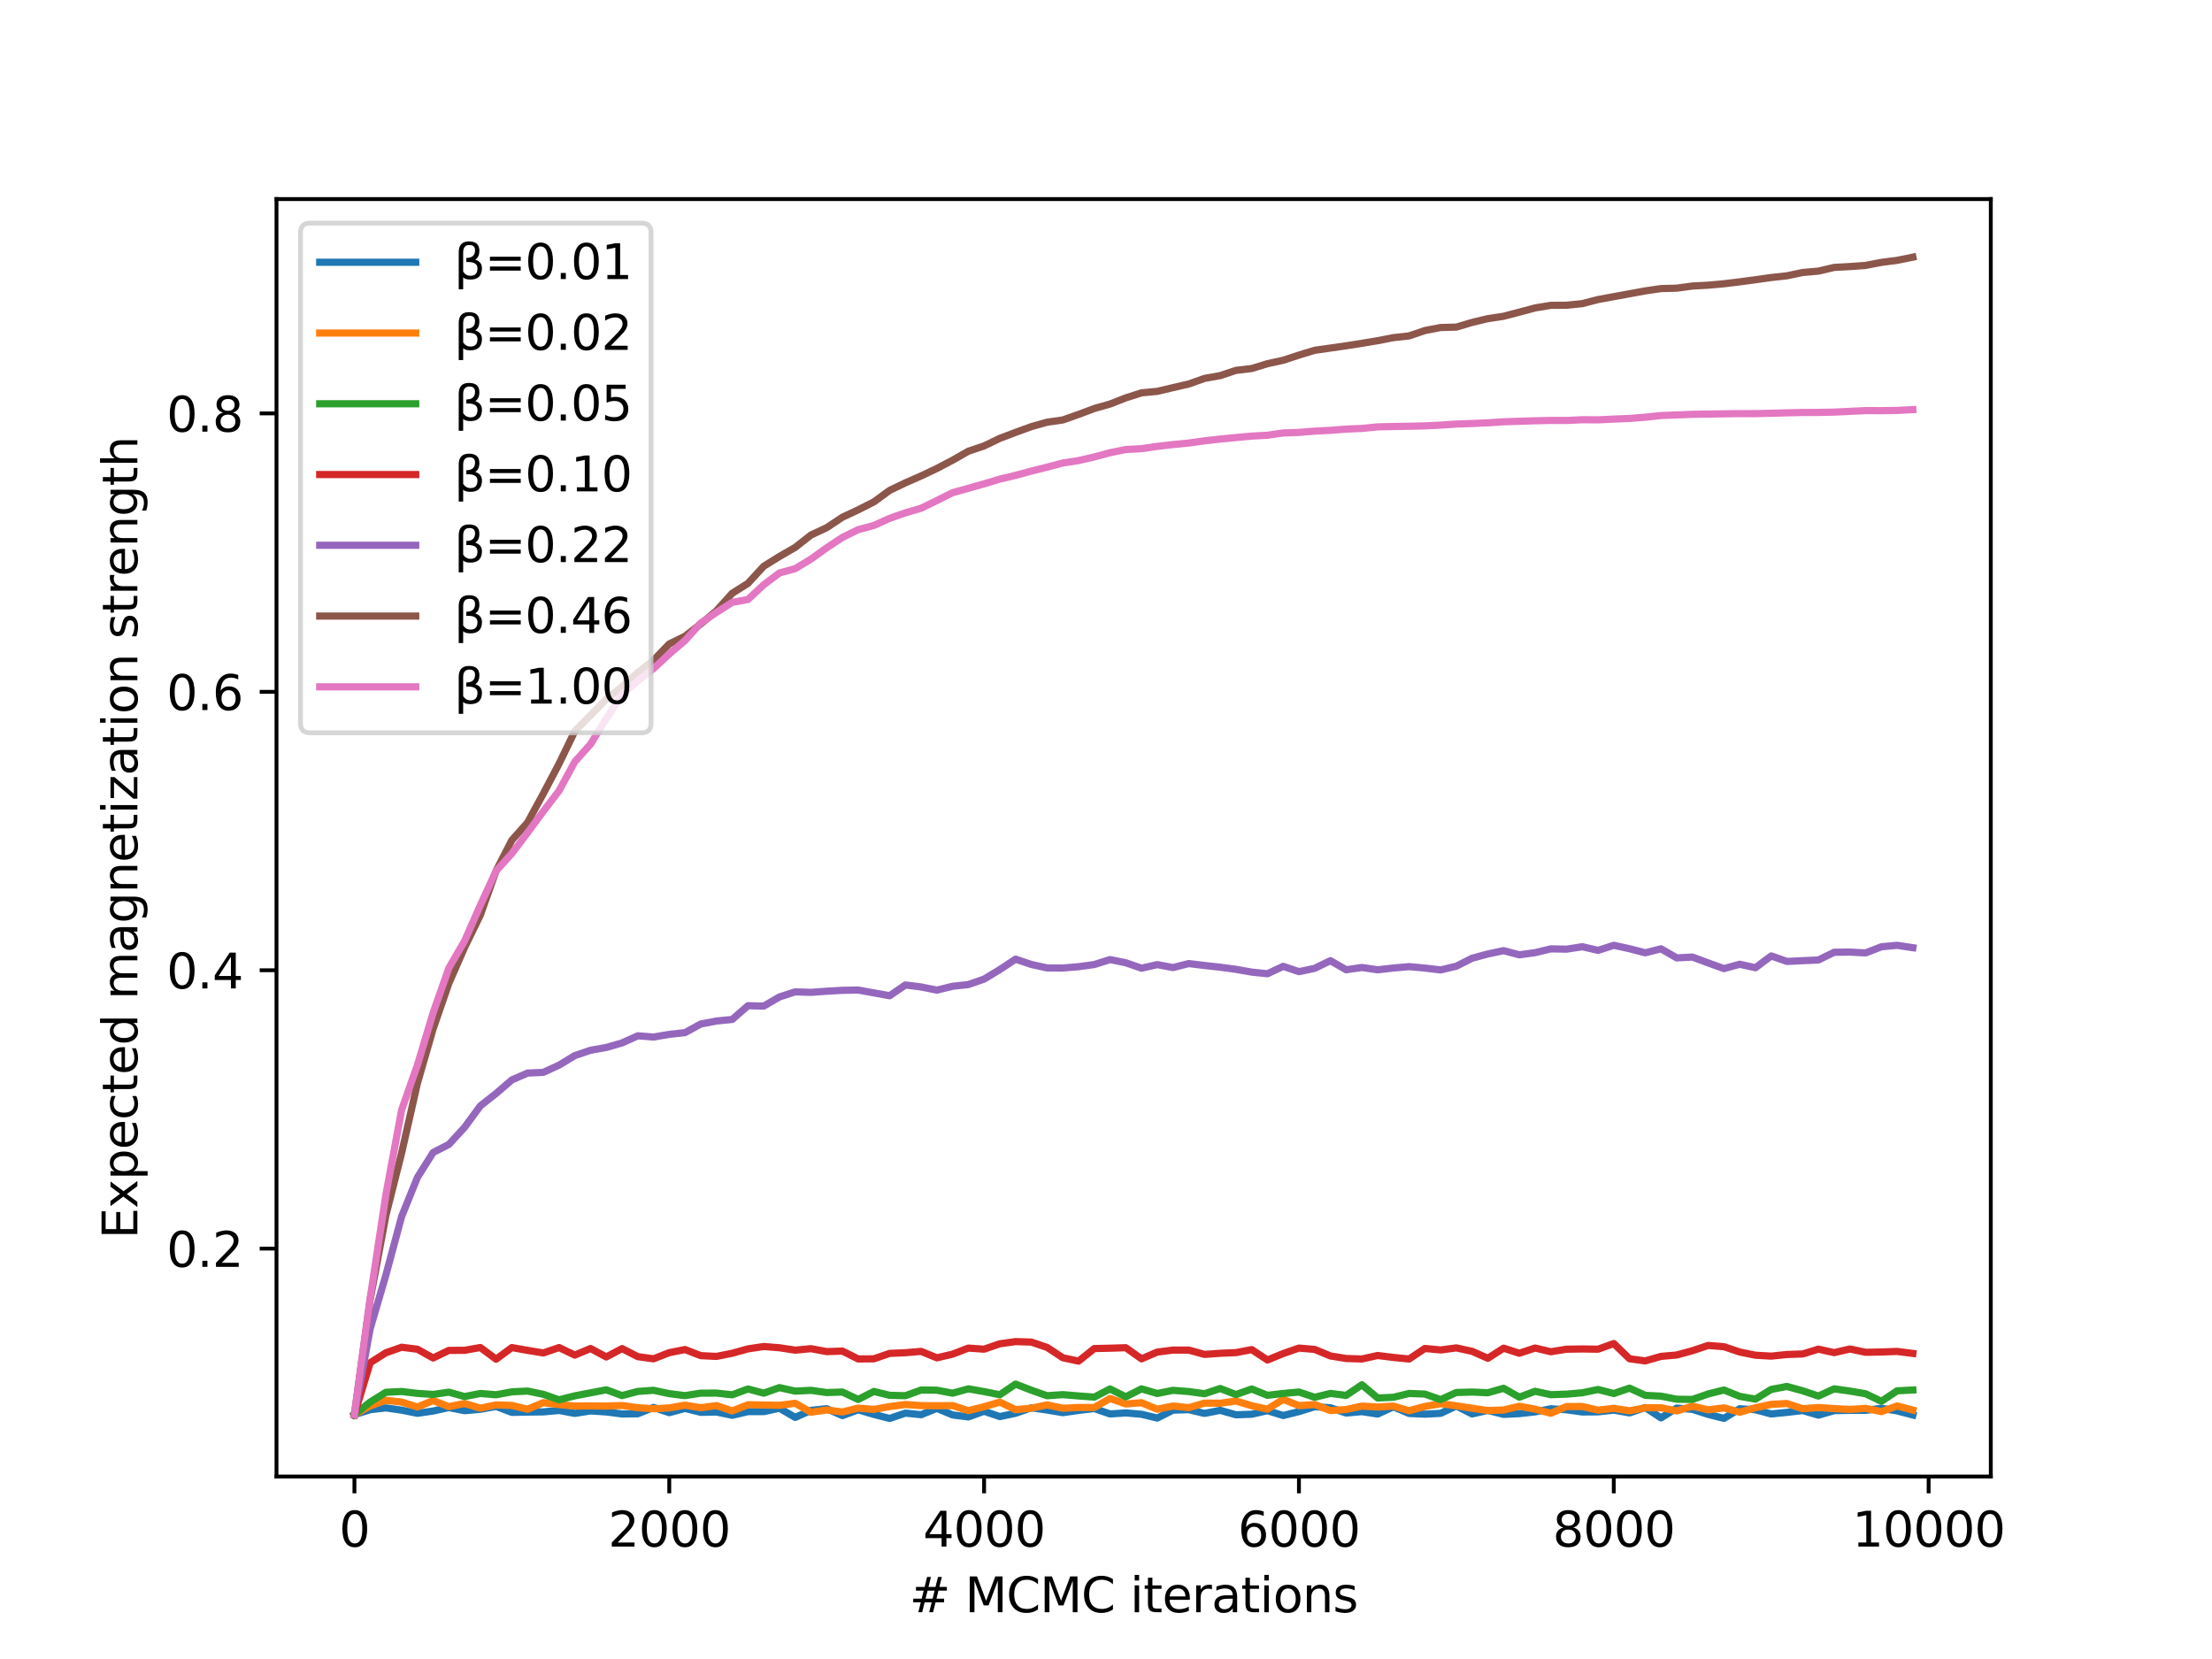 <?xml version="1.0" encoding="utf-8" standalone="no"?>
<!DOCTYPE svg PUBLIC "-//W3C//DTD SVG 1.1//EN"
  "http://www.w3.org/Graphics/SVG/1.1/DTD/svg11.dtd">
<svg xmlns:xlink="http://www.w3.org/1999/xlink" width="460.8pt" height="345.6pt" viewBox="0 0 460.8 345.6" xmlns="http://www.w3.org/2000/svg" version="1.1">
 <defs>
  <style type="text/css">*{stroke-linejoin: round; stroke-linecap: butt}</style>
 </defs>
 <g id="figure_1">
  <g id="patch_1">
   <path d="M 0 345.6 
L 460.8 345.6 
L 460.8 0 
L 0 0 
z
" style="fill: #ffffff"/>
  </g>
  <g id="axes_1">
   <g id="patch_2">
    <path d="M 57.6 307.584 
L 414.72 307.584 
L 414.72 41.472 
L 57.6 41.472 
z
" style="fill: #ffffff"/>
   </g>
   <g id="matplotlib.axis_1">
    <g id="xtick_1">
     <g id="line2d_1">
      <defs>
       <path id="m265033f47f" d="M 0 0 
L 0 3.5 
" style="stroke: #000000; stroke-width: 0.8"/>
      </defs>
      <g>
       <use xlink:href="#m265033f47f" x="73.833" y="307.584" style="stroke: #000000; stroke-width: 0.8"/>
      </g>
     </g>
     <g id="text_1">
      <!-- 0 -->
      <g transform="translate(70.651 322.182) scale(0.1 -0.1)">
       <defs>
        <path id="DejaVuSans-30" d="M 2034 4250 
Q 1547 4250 1301 3770 
Q 1056 3291 1056 2328 
Q 1056 1369 1301 889 
Q 1547 409 2034 409 
Q 2525 409 2770 889 
Q 3016 1369 3016 2328 
Q 3016 3291 2770 3770 
Q 2525 4250 2034 4250 
z
M 2034 4750 
Q 2819 4750 3233 4129 
Q 3647 3509 3647 2328 
Q 3647 1150 3233 529 
Q 2819 -91 2034 -91 
Q 1250 -91 836 529 
Q 422 1150 422 2328 
Q 422 3509 836 4129 
Q 1250 4750 2034 4750 
z
" transform="scale(0.016)"/>
       </defs>
       <use xlink:href="#DejaVuSans-30"/>
      </g>
     </g>
    </g>
    <g id="xtick_2">
     <g id="line2d_2">
      <g>
       <use xlink:href="#m265033f47f" x="139.42" y="307.584" style="stroke: #000000; stroke-width: 0.8"/>
      </g>
     </g>
     <g id="text_2">
      <!-- 2000 -->
      <g transform="translate(126.695 322.182) scale(0.1 -0.1)">
       <defs>
        <path id="DejaVuSans-32" d="M 1228 531 
L 3431 531 
L 3431 0 
L 469 0 
L 469 531 
Q 828 903 1448 1529 
Q 2069 2156 2228 2338 
Q 2531 2678 2651 2914 
Q 2772 3150 2772 3378 
Q 2772 3750 2511 3984 
Q 2250 4219 1831 4219 
Q 1534 4219 1204 4116 
Q 875 4013 500 3803 
L 500 4441 
Q 881 4594 1212 4672 
Q 1544 4750 1819 4750 
Q 2544 4750 2975 4387 
Q 3406 4025 3406 3419 
Q 3406 3131 3298 2873 
Q 3191 2616 2906 2266 
Q 2828 2175 2409 1742 
Q 1991 1309 1228 531 
z
" transform="scale(0.016)"/>
       </defs>
       <use xlink:href="#DejaVuSans-32"/>
       <use xlink:href="#DejaVuSans-30" x="63.623"/>
       <use xlink:href="#DejaVuSans-30" x="127.246"/>
       <use xlink:href="#DejaVuSans-30" x="190.869"/>
      </g>
     </g>
    </g>
    <g id="xtick_3">
     <g id="line2d_3">
      <g>
       <use xlink:href="#m265033f47f" x="205.006" y="307.584" style="stroke: #000000; stroke-width: 0.8"/>
      </g>
     </g>
     <g id="text_3">
      <!-- 4000 -->
      <g transform="translate(192.281 322.182) scale(0.1 -0.1)">
       <defs>
        <path id="DejaVuSans-34" d="M 2419 4116 
L 825 1625 
L 2419 1625 
L 2419 4116 
z
M 2253 4666 
L 3047 4666 
L 3047 1625 
L 3713 1625 
L 3713 1100 
L 3047 1100 
L 3047 0 
L 2419 0 
L 2419 1100 
L 313 1100 
L 313 1709 
L 2253 4666 
z
" transform="scale(0.016)"/>
       </defs>
       <use xlink:href="#DejaVuSans-34"/>
       <use xlink:href="#DejaVuSans-30" x="63.623"/>
       <use xlink:href="#DejaVuSans-30" x="127.246"/>
       <use xlink:href="#DejaVuSans-30" x="190.869"/>
      </g>
     </g>
    </g>
    <g id="xtick_4">
     <g id="line2d_4">
      <g>
       <use xlink:href="#m265033f47f" x="270.593" y="307.584" style="stroke: #000000; stroke-width: 0.8"/>
      </g>
     </g>
     <g id="text_4">
      <!-- 6000 -->
      <g transform="translate(257.868 322.182) scale(0.1 -0.1)">
       <defs>
        <path id="DejaVuSans-36" d="M 2113 2584 
Q 1688 2584 1439 2293 
Q 1191 2003 1191 1497 
Q 1191 994 1439 701 
Q 1688 409 2113 409 
Q 2538 409 2786 701 
Q 3034 994 3034 1497 
Q 3034 2003 2786 2293 
Q 2538 2584 2113 2584 
z
M 3366 4563 
L 3366 3988 
Q 3128 4100 2886 4159 
Q 2644 4219 2406 4219 
Q 1781 4219 1451 3797 
Q 1122 3375 1075 2522 
Q 1259 2794 1537 2939 
Q 1816 3084 2150 3084 
Q 2853 3084 3261 2657 
Q 3669 2231 3669 1497 
Q 3669 778 3244 343 
Q 2819 -91 2113 -91 
Q 1303 -91 875 529 
Q 447 1150 447 2328 
Q 447 3434 972 4092 
Q 1497 4750 2381 4750 
Q 2619 4750 2861 4703 
Q 3103 4656 3366 4563 
z
" transform="scale(0.016)"/>
       </defs>
       <use xlink:href="#DejaVuSans-36"/>
       <use xlink:href="#DejaVuSans-30" x="63.623"/>
       <use xlink:href="#DejaVuSans-30" x="127.246"/>
       <use xlink:href="#DejaVuSans-30" x="190.869"/>
      </g>
     </g>
    </g>
    <g id="xtick_5">
     <g id="line2d_5">
      <g>
       <use xlink:href="#m265033f47f" x="336.18" y="307.584" style="stroke: #000000; stroke-width: 0.8"/>
      </g>
     </g>
     <g id="text_5">
      <!-- 8000 -->
      <g transform="translate(323.455 322.182) scale(0.1 -0.1)">
       <defs>
        <path id="DejaVuSans-38" d="M 2034 2216 
Q 1584 2216 1326 1975 
Q 1069 1734 1069 1313 
Q 1069 891 1326 650 
Q 1584 409 2034 409 
Q 2484 409 2743 651 
Q 3003 894 3003 1313 
Q 3003 1734 2745 1975 
Q 2488 2216 2034 2216 
z
M 1403 2484 
Q 997 2584 770 2862 
Q 544 3141 544 3541 
Q 544 4100 942 4425 
Q 1341 4750 2034 4750 
Q 2731 4750 3128 4425 
Q 3525 4100 3525 3541 
Q 3525 3141 3298 2862 
Q 3072 2584 2669 2484 
Q 3125 2378 3379 2068 
Q 3634 1759 3634 1313 
Q 3634 634 3220 271 
Q 2806 -91 2034 -91 
Q 1263 -91 848 271 
Q 434 634 434 1313 
Q 434 1759 690 2068 
Q 947 2378 1403 2484 
z
M 1172 3481 
Q 1172 3119 1398 2916 
Q 1625 2713 2034 2713 
Q 2441 2713 2670 2916 
Q 2900 3119 2900 3481 
Q 2900 3844 2670 4047 
Q 2441 4250 2034 4250 
Q 1625 4250 1398 4047 
Q 1172 3844 1172 3481 
z
" transform="scale(0.016)"/>
       </defs>
       <use xlink:href="#DejaVuSans-38"/>
       <use xlink:href="#DejaVuSans-30" x="63.623"/>
       <use xlink:href="#DejaVuSans-30" x="127.246"/>
       <use xlink:href="#DejaVuSans-30" x="190.869"/>
      </g>
     </g>
    </g>
    <g id="xtick_6">
     <g id="line2d_6">
      <g>
       <use xlink:href="#m265033f47f" x="401.767" y="307.584" style="stroke: #000000; stroke-width: 0.8"/>
      </g>
     </g>
     <g id="text_6">
      <!-- 10000 -->
      <g transform="translate(385.86 322.182) scale(0.1 -0.1)">
       <defs>
        <path id="DejaVuSans-31" d="M 794 531 
L 1825 531 
L 1825 4091 
L 703 3866 
L 703 4441 
L 1819 4666 
L 2450 4666 
L 2450 531 
L 3481 531 
L 3481 0 
L 794 0 
L 794 531 
z
" transform="scale(0.016)"/>
       </defs>
       <use xlink:href="#DejaVuSans-31"/>
       <use xlink:href="#DejaVuSans-30" x="63.623"/>
       <use xlink:href="#DejaVuSans-30" x="127.246"/>
       <use xlink:href="#DejaVuSans-30" x="190.869"/>
       <use xlink:href="#DejaVuSans-30" x="254.492"/>
      </g>
     </g>
    </g>
    <g id="text_7">
     <!-- # MCMC iterations -->
     <g transform="translate(189.454 335.861) scale(0.1 -0.1)">
      <defs>
       <path id="DejaVuSans-23" d="M 3272 2816 
L 2363 2816 
L 2100 1772 
L 3016 1772 
L 3272 2816 
z
M 2803 4594 
L 2478 3297 
L 3391 3297 
L 3719 4594 
L 4219 4594 
L 3897 3297 
L 4872 3297 
L 4872 2816 
L 3775 2816 
L 3519 1772 
L 4513 1772 
L 4513 1294 
L 3397 1294 
L 3072 0 
L 2572 0 
L 2894 1294 
L 1978 1294 
L 1656 0 
L 1153 0 
L 1478 1294 
L 494 1294 
L 494 1772 
L 1594 1772 
L 1856 2816 
L 850 2816 
L 850 3297 
L 1978 3297 
L 2297 4594 
L 2803 4594 
z
" transform="scale(0.016)"/>
       <path id="DejaVuSans-20" transform="scale(0.016)"/>
       <path id="DejaVuSans-4d" d="M 628 4666 
L 1569 4666 
L 2759 1491 
L 3956 4666 
L 4897 4666 
L 4897 0 
L 4281 0 
L 4281 4097 
L 3078 897 
L 2444 897 
L 1241 4097 
L 1241 0 
L 628 0 
L 628 4666 
z
" transform="scale(0.016)"/>
       <path id="DejaVuSans-43" d="M 4122 4306 
L 4122 3641 
Q 3803 3938 3442 4084 
Q 3081 4231 2675 4231 
Q 1875 4231 1450 3742 
Q 1025 3253 1025 2328 
Q 1025 1406 1450 917 
Q 1875 428 2675 428 
Q 3081 428 3442 575 
Q 3803 722 4122 1019 
L 4122 359 
Q 3791 134 3420 21 
Q 3050 -91 2638 -91 
Q 1578 -91 968 557 
Q 359 1206 359 2328 
Q 359 3453 968 4101 
Q 1578 4750 2638 4750 
Q 3056 4750 3426 4639 
Q 3797 4528 4122 4306 
z
" transform="scale(0.016)"/>
       <path id="DejaVuSans-69" d="M 603 3500 
L 1178 3500 
L 1178 0 
L 603 0 
L 603 3500 
z
M 603 4863 
L 1178 4863 
L 1178 4134 
L 603 4134 
L 603 4863 
z
" transform="scale(0.016)"/>
       <path id="DejaVuSans-74" d="M 1172 4494 
L 1172 3500 
L 2356 3500 
L 2356 3053 
L 1172 3053 
L 1172 1153 
Q 1172 725 1289 603 
Q 1406 481 1766 481 
L 2356 481 
L 2356 0 
L 1766 0 
Q 1100 0 847 248 
Q 594 497 594 1153 
L 594 3053 
L 172 3053 
L 172 3500 
L 594 3500 
L 594 4494 
L 1172 4494 
z
" transform="scale(0.016)"/>
       <path id="DejaVuSans-65" d="M 3597 1894 
L 3597 1613 
L 953 1613 
Q 991 1019 1311 708 
Q 1631 397 2203 397 
Q 2534 397 2845 478 
Q 3156 559 3463 722 
L 3463 178 
Q 3153 47 2828 -22 
Q 2503 -91 2169 -91 
Q 1331 -91 842 396 
Q 353 884 353 1716 
Q 353 2575 817 3079 
Q 1281 3584 2069 3584 
Q 2775 3584 3186 3129 
Q 3597 2675 3597 1894 
z
M 3022 2063 
Q 3016 2534 2758 2815 
Q 2500 3097 2075 3097 
Q 1594 3097 1305 2825 
Q 1016 2553 972 2059 
L 3022 2063 
z
" transform="scale(0.016)"/>
       <path id="DejaVuSans-72" d="M 2631 2963 
Q 2534 3019 2420 3045 
Q 2306 3072 2169 3072 
Q 1681 3072 1420 2755 
Q 1159 2438 1159 1844 
L 1159 0 
L 581 0 
L 581 3500 
L 1159 3500 
L 1159 2956 
Q 1341 3275 1631 3429 
Q 1922 3584 2338 3584 
Q 2397 3584 2469 3576 
Q 2541 3569 2628 3553 
L 2631 2963 
z
" transform="scale(0.016)"/>
       <path id="DejaVuSans-61" d="M 2194 1759 
Q 1497 1759 1228 1600 
Q 959 1441 959 1056 
Q 959 750 1161 570 
Q 1363 391 1709 391 
Q 2188 391 2477 730 
Q 2766 1069 2766 1631 
L 2766 1759 
L 2194 1759 
z
M 3341 1997 
L 3341 0 
L 2766 0 
L 2766 531 
Q 2569 213 2275 61 
Q 1981 -91 1556 -91 
Q 1019 -91 701 211 
Q 384 513 384 1019 
Q 384 1609 779 1909 
Q 1175 2209 1959 2209 
L 2766 2209 
L 2766 2266 
Q 2766 2663 2505 2880 
Q 2244 3097 1772 3097 
Q 1472 3097 1187 3025 
Q 903 2953 641 2809 
L 641 3341 
Q 956 3463 1253 3523 
Q 1550 3584 1831 3584 
Q 2591 3584 2966 3190 
Q 3341 2797 3341 1997 
z
" transform="scale(0.016)"/>
       <path id="DejaVuSans-6f" d="M 1959 3097 
Q 1497 3097 1228 2736 
Q 959 2375 959 1747 
Q 959 1119 1226 758 
Q 1494 397 1959 397 
Q 2419 397 2687 759 
Q 2956 1122 2956 1747 
Q 2956 2369 2687 2733 
Q 2419 3097 1959 3097 
z
M 1959 3584 
Q 2709 3584 3137 3096 
Q 3566 2609 3566 1747 
Q 3566 888 3137 398 
Q 2709 -91 1959 -91 
Q 1206 -91 779 398 
Q 353 888 353 1747 
Q 353 2609 779 3096 
Q 1206 3584 1959 3584 
z
" transform="scale(0.016)"/>
       <path id="DejaVuSans-6e" d="M 3513 2113 
L 3513 0 
L 2938 0 
L 2938 2094 
Q 2938 2591 2744 2837 
Q 2550 3084 2163 3084 
Q 1697 3084 1428 2787 
Q 1159 2491 1159 1978 
L 1159 0 
L 581 0 
L 581 3500 
L 1159 3500 
L 1159 2956 
Q 1366 3272 1645 3428 
Q 1925 3584 2291 3584 
Q 2894 3584 3203 3211 
Q 3513 2838 3513 2113 
z
" transform="scale(0.016)"/>
       <path id="DejaVuSans-73" d="M 2834 3397 
L 2834 2853 
Q 2591 2978 2328 3040 
Q 2066 3103 1784 3103 
Q 1356 3103 1142 2972 
Q 928 2841 928 2578 
Q 928 2378 1081 2264 
Q 1234 2150 1697 2047 
L 1894 2003 
Q 2506 1872 2764 1633 
Q 3022 1394 3022 966 
Q 3022 478 2636 193 
Q 2250 -91 1575 -91 
Q 1294 -91 989 -36 
Q 684 19 347 128 
L 347 722 
Q 666 556 975 473 
Q 1284 391 1588 391 
Q 1994 391 2212 530 
Q 2431 669 2431 922 
Q 2431 1156 2273 1281 
Q 2116 1406 1581 1522 
L 1381 1569 
Q 847 1681 609 1914 
Q 372 2147 372 2553 
Q 372 3047 722 3315 
Q 1072 3584 1716 3584 
Q 2034 3584 2315 3537 
Q 2597 3491 2834 3397 
z
" transform="scale(0.016)"/>
      </defs>
      <use xlink:href="#DejaVuSans-23"/>
      <use xlink:href="#DejaVuSans-20" x="83.789"/>
      <use xlink:href="#DejaVuSans-4d" x="115.576"/>
      <use xlink:href="#DejaVuSans-43" x="201.855"/>
      <use xlink:href="#DejaVuSans-4d" x="271.68"/>
      <use xlink:href="#DejaVuSans-43" x="357.959"/>
      <use xlink:href="#DejaVuSans-20" x="427.783"/>
      <use xlink:href="#DejaVuSans-69" x="459.57"/>
      <use xlink:href="#DejaVuSans-74" x="487.354"/>
      <use xlink:href="#DejaVuSans-65" x="526.562"/>
      <use xlink:href="#DejaVuSans-72" x="588.086"/>
      <use xlink:href="#DejaVuSans-61" x="629.199"/>
      <use xlink:href="#DejaVuSans-74" x="690.479"/>
      <use xlink:href="#DejaVuSans-69" x="729.688"/>
      <use xlink:href="#DejaVuSans-6f" x="757.471"/>
      <use xlink:href="#DejaVuSans-6e" x="818.652"/>
      <use xlink:href="#DejaVuSans-73" x="882.031"/>
     </g>
    </g>
   </g>
   <g id="matplotlib.axis_2">
    <g id="ytick_1">
     <g id="line2d_7">
      <defs>
       <path id="m0cd0ff4b2d" d="M 0 0 
L -3.5 0 
" style="stroke: #000000; stroke-width: 0.8"/>
      </defs>
      <g>
       <use xlink:href="#m0cd0ff4b2d" x="57.6" y="260.11" style="stroke: #000000; stroke-width: 0.8"/>
      </g>
     </g>
     <g id="text_8">
      <!-- 0.2 -->
      <g transform="translate(34.697 263.909) scale(0.1 -0.1)">
       <defs>
        <path id="DejaVuSans-2e" d="M 684 794 
L 1344 794 
L 1344 0 
L 684 0 
L 684 794 
z
" transform="scale(0.016)"/>
       </defs>
       <use xlink:href="#DejaVuSans-30"/>
       <use xlink:href="#DejaVuSans-2e" x="63.623"/>
       <use xlink:href="#DejaVuSans-32" x="95.41"/>
      </g>
     </g>
    </g>
    <g id="ytick_2">
     <g id="line2d_8">
      <g>
       <use xlink:href="#m0cd0ff4b2d" x="57.6" y="202.114" style="stroke: #000000; stroke-width: 0.8"/>
      </g>
     </g>
     <g id="text_9">
      <!-- 0.4 -->
      <g transform="translate(34.697 205.913) scale(0.1 -0.1)">
       <use xlink:href="#DejaVuSans-30"/>
       <use xlink:href="#DejaVuSans-2e" x="63.623"/>
       <use xlink:href="#DejaVuSans-34" x="95.41"/>
      </g>
     </g>
    </g>
    <g id="ytick_3">
     <g id="line2d_9">
      <g>
       <use xlink:href="#m0cd0ff4b2d" x="57.6" y="144.118" style="stroke: #000000; stroke-width: 0.8"/>
      </g>
     </g>
     <g id="text_10">
      <!-- 0.6 -->
      <g transform="translate(34.697 147.917) scale(0.1 -0.1)">
       <use xlink:href="#DejaVuSans-30"/>
       <use xlink:href="#DejaVuSans-2e" x="63.623"/>
       <use xlink:href="#DejaVuSans-36" x="95.41"/>
      </g>
     </g>
    </g>
    <g id="ytick_4">
     <g id="line2d_10">
      <g>
       <use xlink:href="#m0cd0ff4b2d" x="57.6" y="86.121" style="stroke: #000000; stroke-width: 0.8"/>
      </g>
     </g>
     <g id="text_11">
      <!-- 0.8 -->
      <g transform="translate(34.697 89.921) scale(0.1 -0.1)">
       <use xlink:href="#DejaVuSans-30"/>
       <use xlink:href="#DejaVuSans-2e" x="63.623"/>
       <use xlink:href="#DejaVuSans-38" x="95.41"/>
      </g>
     </g>
    </g>
    <g id="text_12">
     <!-- Expected magnetization strength -->
     <g transform="translate(28.617 258.061) rotate(-90) scale(0.1 -0.1)">
      <defs>
       <path id="DejaVuSans-45" d="M 628 4666 
L 3578 4666 
L 3578 4134 
L 1259 4134 
L 1259 2753 
L 3481 2753 
L 3481 2222 
L 1259 2222 
L 1259 531 
L 3634 531 
L 3634 0 
L 628 0 
L 628 4666 
z
" transform="scale(0.016)"/>
       <path id="DejaVuSans-78" d="M 3513 3500 
L 2247 1797 
L 3578 0 
L 2900 0 
L 1881 1375 
L 863 0 
L 184 0 
L 1544 1831 
L 300 3500 
L 978 3500 
L 1906 2253 
L 2834 3500 
L 3513 3500 
z
" transform="scale(0.016)"/>
       <path id="DejaVuSans-70" d="M 1159 525 
L 1159 -1331 
L 581 -1331 
L 581 3500 
L 1159 3500 
L 1159 2969 
Q 1341 3281 1617 3432 
Q 1894 3584 2278 3584 
Q 2916 3584 3314 3078 
Q 3713 2572 3713 1747 
Q 3713 922 3314 415 
Q 2916 -91 2278 -91 
Q 1894 -91 1617 61 
Q 1341 213 1159 525 
z
M 3116 1747 
Q 3116 2381 2855 2742 
Q 2594 3103 2138 3103 
Q 1681 3103 1420 2742 
Q 1159 2381 1159 1747 
Q 1159 1113 1420 752 
Q 1681 391 2138 391 
Q 2594 391 2855 752 
Q 3116 1113 3116 1747 
z
" transform="scale(0.016)"/>
       <path id="DejaVuSans-63" d="M 3122 3366 
L 3122 2828 
Q 2878 2963 2633 3030 
Q 2388 3097 2138 3097 
Q 1578 3097 1268 2742 
Q 959 2388 959 1747 
Q 959 1106 1268 751 
Q 1578 397 2138 397 
Q 2388 397 2633 464 
Q 2878 531 3122 666 
L 3122 134 
Q 2881 22 2623 -34 
Q 2366 -91 2075 -91 
Q 1284 -91 818 406 
Q 353 903 353 1747 
Q 353 2603 823 3093 
Q 1294 3584 2113 3584 
Q 2378 3584 2631 3529 
Q 2884 3475 3122 3366 
z
" transform="scale(0.016)"/>
       <path id="DejaVuSans-64" d="M 2906 2969 
L 2906 4863 
L 3481 4863 
L 3481 0 
L 2906 0 
L 2906 525 
Q 2725 213 2448 61 
Q 2172 -91 1784 -91 
Q 1150 -91 751 415 
Q 353 922 353 1747 
Q 353 2572 751 3078 
Q 1150 3584 1784 3584 
Q 2172 3584 2448 3432 
Q 2725 3281 2906 2969 
z
M 947 1747 
Q 947 1113 1208 752 
Q 1469 391 1925 391 
Q 2381 391 2643 752 
Q 2906 1113 2906 1747 
Q 2906 2381 2643 2742 
Q 2381 3103 1925 3103 
Q 1469 3103 1208 2742 
Q 947 2381 947 1747 
z
" transform="scale(0.016)"/>
       <path id="DejaVuSans-6d" d="M 3328 2828 
Q 3544 3216 3844 3400 
Q 4144 3584 4550 3584 
Q 5097 3584 5394 3201 
Q 5691 2819 5691 2113 
L 5691 0 
L 5113 0 
L 5113 2094 
Q 5113 2597 4934 2840 
Q 4756 3084 4391 3084 
Q 3944 3084 3684 2787 
Q 3425 2491 3425 1978 
L 3425 0 
L 2847 0 
L 2847 2094 
Q 2847 2600 2669 2842 
Q 2491 3084 2119 3084 
Q 1678 3084 1418 2786 
Q 1159 2488 1159 1978 
L 1159 0 
L 581 0 
L 581 3500 
L 1159 3500 
L 1159 2956 
Q 1356 3278 1631 3431 
Q 1906 3584 2284 3584 
Q 2666 3584 2933 3390 
Q 3200 3197 3328 2828 
z
" transform="scale(0.016)"/>
       <path id="DejaVuSans-67" d="M 2906 1791 
Q 2906 2416 2648 2759 
Q 2391 3103 1925 3103 
Q 1463 3103 1205 2759 
Q 947 2416 947 1791 
Q 947 1169 1205 825 
Q 1463 481 1925 481 
Q 2391 481 2648 825 
Q 2906 1169 2906 1791 
z
M 3481 434 
Q 3481 -459 3084 -895 
Q 2688 -1331 1869 -1331 
Q 1566 -1331 1297 -1286 
Q 1028 -1241 775 -1147 
L 775 -588 
Q 1028 -725 1275 -790 
Q 1522 -856 1778 -856 
Q 2344 -856 2625 -561 
Q 2906 -266 2906 331 
L 2906 616 
Q 2728 306 2450 153 
Q 2172 0 1784 0 
Q 1141 0 747 490 
Q 353 981 353 1791 
Q 353 2603 747 3093 
Q 1141 3584 1784 3584 
Q 2172 3584 2450 3431 
Q 2728 3278 2906 2969 
L 2906 3500 
L 3481 3500 
L 3481 434 
z
" transform="scale(0.016)"/>
       <path id="DejaVuSans-7a" d="M 353 3500 
L 3084 3500 
L 3084 2975 
L 922 459 
L 3084 459 
L 3084 0 
L 275 0 
L 275 525 
L 2438 3041 
L 353 3041 
L 353 3500 
z
" transform="scale(0.016)"/>
       <path id="DejaVuSans-68" d="M 3513 2113 
L 3513 0 
L 2938 0 
L 2938 2094 
Q 2938 2591 2744 2837 
Q 2550 3084 2163 3084 
Q 1697 3084 1428 2787 
Q 1159 2491 1159 1978 
L 1159 0 
L 581 0 
L 581 4863 
L 1159 4863 
L 1159 2956 
Q 1366 3272 1645 3428 
Q 1925 3584 2291 3584 
Q 2894 3584 3203 3211 
Q 3513 2838 3513 2113 
z
" transform="scale(0.016)"/>
      </defs>
      <use xlink:href="#DejaVuSans-45"/>
      <use xlink:href="#DejaVuSans-78" x="63.184"/>
      <use xlink:href="#DejaVuSans-70" x="122.363"/>
      <use xlink:href="#DejaVuSans-65" x="185.84"/>
      <use xlink:href="#DejaVuSans-63" x="247.363"/>
      <use xlink:href="#DejaVuSans-74" x="302.344"/>
      <use xlink:href="#DejaVuSans-65" x="341.553"/>
      <use xlink:href="#DejaVuSans-64" x="403.076"/>
      <use xlink:href="#DejaVuSans-20" x="466.553"/>
      <use xlink:href="#DejaVuSans-6d" x="498.34"/>
      <use xlink:href="#DejaVuSans-61" x="595.752"/>
      <use xlink:href="#DejaVuSans-67" x="657.031"/>
      <use xlink:href="#DejaVuSans-6e" x="720.508"/>
      <use xlink:href="#DejaVuSans-65" x="783.887"/>
      <use xlink:href="#DejaVuSans-74" x="845.41"/>
      <use xlink:href="#DejaVuSans-69" x="884.619"/>
      <use xlink:href="#DejaVuSans-7a" x="912.402"/>
      <use xlink:href="#DejaVuSans-61" x="964.893"/>
      <use xlink:href="#DejaVuSans-74" x="1026.172"/>
      <use xlink:href="#DejaVuSans-69" x="1065.381"/>
      <use xlink:href="#DejaVuSans-6f" x="1093.164"/>
      <use xlink:href="#DejaVuSans-6e" x="1154.346"/>
      <use xlink:href="#DejaVuSans-20" x="1217.725"/>
      <use xlink:href="#DejaVuSans-73" x="1249.512"/>
      <use xlink:href="#DejaVuSans-74" x="1301.611"/>
      <use xlink:href="#DejaVuSans-72" x="1340.82"/>
      <use xlink:href="#DejaVuSans-65" x="1379.684"/>
      <use xlink:href="#DejaVuSans-6e" x="1441.207"/>
      <use xlink:href="#DejaVuSans-67" x="1504.586"/>
      <use xlink:href="#DejaVuSans-74" x="1568.062"/>
      <use xlink:href="#DejaVuSans-68" x="1607.271"/>
     </g>
    </g>
   </g>
   <g id="line2d_11">
    <path d="M 73.833 294.699 
L 77.112 293.661 
L 80.391 293.29 
L 83.671 293.76 
L 86.95 294.415 
L 90.229 293.939 
L 93.509 293.22 
L 96.788 293.87 
L 100.067 293.586 
L 103.347 292.983 
L 106.626 294.224 
L 109.905 294.16 
L 113.185 294.119 
L 116.464 293.824 
L 119.743 294.432 
L 123.023 293.922 
L 126.302 294.131 
L 129.581 294.554 
L 132.861 294.514 
L 136.14 293.197 
L 139.42 294.282 
L 142.699 293.394 
L 145.978 294.212 
L 149.258 294.148 
L 152.537 294.833 
L 155.816 294.067 
L 159.096 294.067 
L 162.375 293.354 
L 165.654 295.273 
L 168.934 293.806 
L 172.213 293.452 
L 175.492 294.891 
L 178.772 293.684 
L 182.051 294.653 
L 185.33 295.488 
L 188.61 294.38 
L 191.889 294.705 
L 195.168 293.389 
L 198.448 294.757 
L 201.727 295.169 
L 205.006 293.986 
L 208.286 295.099 
L 211.565 294.409 
L 214.844 293.273 
L 218.124 293.731 
L 221.403 294.287 
L 224.682 293.812 
L 227.962 293.423 
L 231.241 294.554 
L 234.52 294.334 
L 237.8 294.618 
L 241.079 295.407 
L 244.358 293.754 
L 247.638 293.661 
L 250.917 294.438 
L 254.196 293.8 
L 257.476 294.728 
L 260.755 294.612 
L 264.034 293.864 
L 267.314 294.879 
L 270.593 294.061 
L 273.872 293.046 
L 277.152 293.261 
L 280.431 294.357 
L 283.71 294.067 
L 286.99 294.572 
L 290.269 293.064 
L 293.548 294.45 
L 296.828 294.595 
L 300.107 294.427 
L 303.386 292.884 
L 306.666 294.554 
L 309.945 293.806 
L 313.224 294.641 
L 316.504 294.485 
L 319.783 294.119 
L 323.062 293.476 
L 326.342 293.684 
L 329.621 294.137 
L 332.9 294.113 
L 336.18 293.754 
L 339.459 294.328 
L 342.739 293.22 
L 346.018 295.372 
L 349.297 293.325 
L 352.577 293.597 
L 355.856 294.647 
L 359.135 295.476 
L 362.415 293.464 
L 365.694 293.679 
L 368.973 294.554 
L 372.253 294.224 
L 375.532 293.841 
L 378.811 294.804 
L 382.091 293.864 
L 385.37 293.795 
L 388.649 293.8 
L 391.929 293.371 
L 395.208 293.916 
L 398.487 294.769 
" clip-path="url(#p0593256399)" style="fill: none; stroke: #1f77b4; stroke-width: 1.5; stroke-linecap: square"/>
   </g>
   <g id="line2d_12">
    <path d="M 73.833 294.699 
L 77.112 292.89 
L 80.391 291.707 
L 83.671 292.078 
L 86.95 293.104 
L 90.229 291.759 
L 93.509 293.029 
L 96.788 292.368 
L 100.067 293.348 
L 103.347 292.664 
L 106.626 292.78 
L 109.905 293.568 
L 113.185 292.205 
L 116.464 292.6 
L 119.743 292.907 
L 123.023 292.872 
L 126.302 292.913 
L 129.581 292.791 
L 132.861 293.249 
L 136.14 293.464 
L 139.42 293.296 
L 142.699 292.722 
L 145.978 293.255 
L 149.258 292.814 
L 152.537 293.922 
L 155.816 292.635 
L 159.096 292.693 
L 162.375 292.751 
L 165.654 292.333 
L 168.934 294.189 
L 172.213 293.719 
L 175.492 294.142 
L 178.772 293.336 
L 182.051 293.603 
L 185.33 293.012 
L 188.61 292.588 
L 191.889 292.814 
L 195.168 292.843 
L 198.448 292.814 
L 201.727 293.864 
L 205.006 293.041 
L 208.286 292.084 
L 211.565 293.661 
L 214.844 293.354 
L 218.124 292.664 
L 221.403 293.365 
L 224.682 293.203 
L 227.962 293.203 
L 231.241 291.324 
L 234.52 292.466 
L 237.8 292.211 
L 241.079 293.568 
L 244.358 292.896 
L 247.638 293.244 
L 250.917 292.292 
L 254.196 292.321 
L 257.476 291.852 
L 260.755 292.843 
L 264.034 293.557 
L 267.314 291.504 
L 270.593 292.826 
L 273.872 292.582 
L 277.152 293.853 
L 280.431 293.621 
L 283.71 292.913 
L 286.99 293.104 
L 290.269 292.919 
L 293.548 293.882 
L 296.828 292.983 
L 300.107 292.414 
L 303.386 292.855 
L 306.666 293.365 
L 309.945 293.841 
L 313.224 293.725 
L 316.504 292.948 
L 319.783 293.551 
L 323.062 294.398 
L 326.342 293.006 
L 329.621 293 
L 332.9 293.76 
L 336.18 293.383 
L 339.459 293.893 
L 342.739 293.267 
L 346.018 293.267 
L 349.297 293.922 
L 352.577 292.93 
L 355.856 293.696 
L 359.135 293.29 
L 362.415 294.189 
L 365.694 293.267 
L 368.973 292.548 
L 372.253 292.385 
L 375.532 293.464 
L 378.811 293.215 
L 382.091 293.441 
L 385.37 293.609 
L 388.649 293.389 
L 391.929 294.067 
L 395.208 292.878 
L 398.487 293.742 
" clip-path="url(#p0593256399)" style="fill: none; stroke: #ff7f0e; stroke-width: 1.5; stroke-linecap: square"/>
   </g>
   <g id="line2d_13">
    <path d="M 73.833 294.699 
L 77.112 292.078 
L 80.391 290.036 
L 83.671 289.874 
L 86.95 290.268 
L 90.229 290.489 
L 93.509 290.013 
L 96.788 290.929 
L 100.067 290.286 
L 103.347 290.553 
L 106.626 289.944 
L 109.905 289.781 
L 113.185 290.46 
L 116.464 291.608 
L 119.743 290.779 
L 123.023 290.152 
L 126.302 289.52 
L 129.581 290.727 
L 132.861 289.857 
L 136.14 289.625 
L 139.42 290.321 
L 142.699 290.732 
L 145.978 290.216 
L 149.258 290.21 
L 152.537 290.564 
L 155.816 289.346 
L 159.096 290.222 
L 162.375 289.068 
L 165.654 289.799 
L 168.934 289.63 
L 172.213 290.094 
L 175.492 289.984 
L 178.772 291.533 
L 182.051 289.862 
L 185.33 290.669 
L 188.61 290.75 
L 191.889 289.567 
L 195.168 289.601 
L 198.448 290.228 
L 201.727 289.317 
L 205.006 289.897 
L 208.286 290.553 
L 211.565 288.331 
L 214.844 289.601 
L 218.124 290.756 
L 221.403 290.524 
L 224.682 290.802 
L 227.962 291.045 
L 231.241 289.346 
L 234.52 290.982 
L 237.8 289.323 
L 241.079 290.286 
L 244.358 289.63 
L 247.638 289.886 
L 250.917 290.338 
L 254.196 289.248 
L 257.476 290.518 
L 260.755 289.352 
L 264.034 290.669 
L 267.314 290.286 
L 270.593 289.984 
L 273.872 291.08 
L 277.152 290.274 
L 280.431 290.686 
L 283.71 288.47 
L 286.99 291.225 
L 290.269 291.08 
L 293.548 290.28 
L 296.828 290.408 
L 300.107 291.567 
L 303.386 290.083 
L 306.666 289.99 
L 309.945 290.135 
L 313.224 289.201 
L 316.504 291.057 
L 319.783 289.833 
L 323.062 290.535 
L 326.342 290.425 
L 329.621 290.141 
L 332.9 289.456 
L 336.18 290.292 
L 339.459 289.178 
L 342.739 290.674 
L 346.018 290.842 
L 349.297 291.486 
L 352.577 291.527 
L 355.856 290.379 
L 359.135 289.561 
L 362.415 290.889 
L 365.694 291.463 
L 368.973 289.445 
L 372.253 288.824 
L 375.532 289.729 
L 378.811 290.825 
L 382.091 289.323 
L 385.37 289.781 
L 388.649 290.35 
L 391.929 291.921 
L 395.208 289.729 
L 398.487 289.567 
" clip-path="url(#p0593256399)" style="fill: none; stroke: #2ca02c; stroke-width: 1.5; stroke-linecap: square"/>
   </g>
   <g id="line2d_14">
    <path d="M 73.833 294.699 
L 77.112 283.883 
L 80.391 281.807 
L 83.671 280.658 
L 86.95 281.064 
L 90.229 282.897 
L 93.509 281.308 
L 96.788 281.296 
L 100.067 280.711 
L 103.347 283.146 
L 106.626 280.722 
L 109.905 281.308 
L 113.185 281.847 
L 116.464 280.722 
L 119.743 282.294 
L 123.023 280.919 
L 126.302 282.677 
L 129.581 280.937 
L 132.861 282.613 
L 136.14 283.065 
L 139.42 281.783 
L 142.699 281.134 
L 145.978 282.404 
L 149.258 282.566 
L 152.537 281.905 
L 155.816 280.995 
L 159.096 280.502 
L 162.375 280.763 
L 165.654 281.262 
L 168.934 280.954 
L 172.213 281.563 
L 175.492 281.453 
L 178.772 283.094 
L 182.051 283.065 
L 185.33 281.934 
L 188.61 281.795 
L 191.889 281.517 
L 195.168 282.862 
L 198.448 282.091 
L 201.727 280.832 
L 205.006 281.059 
L 208.286 279.933 
L 211.565 279.481 
L 214.844 279.58 
L 218.124 280.687 
L 221.403 282.845 
L 224.682 283.547 
L 227.962 280.925 
L 231.241 280.856 
L 234.52 280.751 
L 237.8 283.071 
L 241.079 281.662 
L 244.358 281.244 
L 247.638 281.244 
L 250.917 282.149 
L 254.196 281.911 
L 257.476 281.772 
L 260.755 281.146 
L 264.034 283.315 
L 267.314 281.969 
L 270.593 280.827 
L 273.872 281.111 
L 277.152 282.468 
L 280.431 283.001 
L 283.71 283.1 
L 286.99 282.375 
L 290.269 282.781 
L 293.548 283.106 
L 296.828 280.908 
L 300.107 281.221 
L 303.386 280.792 
L 306.666 281.505 
L 309.945 282.955 
L 313.224 280.85 
L 316.504 281.905 
L 319.783 280.821 
L 323.062 281.592 
L 326.342 281.064 
L 329.621 281.012 
L 332.9 281.064 
L 336.18 279.881 
L 339.459 283.059 
L 342.739 283.5 
L 346.018 282.561 
L 349.297 282.271 
L 352.577 281.372 
L 355.856 280.281 
L 359.135 280.542 
L 362.415 281.65 
L 365.694 282.317 
L 368.973 282.508 
L 372.253 282.166 
L 375.532 282.056 
L 378.811 281.053 
L 382.091 281.778 
L 385.37 281.018 
L 388.649 281.708 
L 391.929 281.644 
L 395.208 281.528 
L 398.487 281.946 
" clip-path="url(#p0593256399)" style="fill: none; stroke: #d62728; stroke-width: 1.5; stroke-linecap: square"/>
   </g>
   <g id="line2d_15">
    <path d="M 73.833 294.699 
L 77.112 276.802 
L 80.391 265.597 
L 83.671 253.406 
L 86.95 245.292 
L 90.229 240.084 
L 93.509 238.402 
L 96.788 234.835 
L 100.067 230.37 
L 103.347 227.789 
L 106.626 224.97 
L 109.905 223.538 
L 113.185 223.393 
L 116.464 221.885 
L 119.743 219.901 
L 123.023 218.788 
L 126.302 218.202 
L 129.581 217.263 
L 132.861 215.778 
L 136.14 216.033 
L 139.42 215.476 
L 142.699 215.117 
L 145.978 213.319 
L 149.258 212.692 
L 152.537 212.368 
L 155.816 209.508 
L 159.096 209.59 
L 162.375 207.682 
L 165.654 206.62 
L 168.934 206.725 
L 172.213 206.487 
L 175.492 206.301 
L 178.772 206.243 
L 182.051 206.835 
L 185.33 207.432 
L 188.61 205.188 
L 191.889 205.6 
L 195.168 206.261 
L 198.448 205.455 
L 201.727 205.101 
L 205.006 203.964 
L 208.286 201.981 
L 211.565 199.811 
L 214.844 200.913 
L 218.124 201.638 
L 221.403 201.656 
L 224.682 201.383 
L 227.962 200.931 
L 231.241 199.898 
L 234.52 200.56 
L 237.8 201.696 
L 241.079 200.948 
L 244.358 201.563 
L 247.638 200.728 
L 250.917 201.128 
L 254.196 201.488 
L 257.476 201.928 
L 260.755 202.508 
L 264.034 202.85 
L 267.314 201.308 
L 270.593 202.416 
L 273.872 201.72 
L 277.152 200.13 
L 280.431 202.021 
L 283.71 201.546 
L 286.99 202.027 
L 290.269 201.656 
L 293.548 201.366 
L 296.828 201.667 
L 300.107 202.056 
L 303.386 201.273 
L 306.666 199.62 
L 309.945 198.733 
L 313.224 198.037 
L 316.504 198.907 
L 319.783 198.46 
L 323.062 197.666 
L 326.342 197.729 
L 329.621 197.219 
L 332.9 197.979 
L 336.18 196.923 
L 339.459 197.637 
L 342.739 198.489 
L 346.018 197.654 
L 349.297 199.545 
L 352.577 199.377 
L 355.856 200.6 
L 359.135 201.778 
L 362.415 200.873 
L 365.694 201.598 
L 368.973 199.139 
L 372.253 200.287 
L 375.532 200.125 
L 378.811 199.985 
L 382.091 198.373 
L 385.37 198.338 
L 388.649 198.507 
L 391.929 197.231 
L 395.208 196.929 
L 398.487 197.422 
" clip-path="url(#p0593256399)" style="fill: none; stroke: #9467bd; stroke-width: 1.5; stroke-linecap: square"/>
   </g>
   <g id="line2d_16">
    <path d="M 73.833 294.699 
L 77.112 270.712 
L 80.391 253.168 
L 83.671 240.171 
L 86.95 225.684 
L 90.229 214.316 
L 93.509 204.834 
L 96.788 197.347 
L 100.067 190.613 
L 103.347 181.409 
L 106.626 175.024 
L 109.905 171.347 
L 113.185 165.321 
L 116.464 159.098 
L 119.743 152.318 
L 123.023 148.995 
L 126.302 145.655 
L 129.581 143.045 
L 132.861 140.133 
L 136.14 137.535 
L 139.42 134.148 
L 142.699 132.536 
L 145.978 129.978 
L 149.258 127.223 
L 152.537 123.587 
L 155.816 121.528 
L 159.096 117.961 
L 162.375 115.926 
L 165.654 114.029 
L 168.934 111.46 
L 172.213 109.929 
L 175.492 107.748 
L 178.772 106.211 
L 182.051 104.547 
L 185.33 102.157 
L 188.61 100.58 
L 191.889 99.141 
L 195.168 97.587 
L 198.448 95.865 
L 201.727 93.997 
L 205.006 92.895 
L 208.286 91.312 
L 211.565 90.077 
L 214.844 88.876 
L 218.124 87.954 
L 221.403 87.484 
L 224.682 86.33 
L 227.962 85.101 
L 231.241 84.167 
L 234.52 82.885 
L 237.8 81.835 
L 241.079 81.528 
L 244.358 80.751 
L 247.638 79.997 
L 250.917 78.831 
L 254.196 78.245 
L 257.476 77.155 
L 260.755 76.767 
L 264.034 75.763 
L 267.314 75.05 
L 270.593 73.971 
L 273.872 72.974 
L 277.152 72.504 
L 280.431 72.034 
L 283.71 71.518 
L 286.99 70.973 
L 290.269 70.335 
L 293.548 69.975 
L 296.828 68.856 
L 300.107 68.229 
L 303.386 68.142 
L 306.666 67.162 
L 309.945 66.379 
L 313.224 65.881 
L 316.504 65.028 
L 319.783 64.147 
L 323.062 63.607 
L 326.342 63.584 
L 329.621 63.253 
L 332.9 62.401 
L 336.18 61.798 
L 339.459 61.2 
L 342.739 60.597 
L 346.018 60.116 
L 349.297 60.029 
L 352.577 59.582 
L 355.856 59.408 
L 359.135 59.112 
L 362.415 58.712 
L 365.694 58.277 
L 368.973 57.813 
L 372.253 57.454 
L 375.532 56.764 
L 378.811 56.479 
L 382.091 55.708 
L 385.37 55.528 
L 388.649 55.29 
L 391.929 54.658 
L 395.208 54.235 
L 398.487 53.568 
" clip-path="url(#p0593256399)" style="fill: none; stroke: #8c564b; stroke-width: 1.5; stroke-linecap: square"/>
   </g>
   <g id="line2d_17">
    <path d="M 73.833 294.699 
L 77.112 270.468 
L 80.391 248.865 
L 83.671 231.193 
L 86.95 221.902 
L 90.229 210.97 
L 93.509 201.656 
L 96.788 196.001 
L 100.067 188.566 
L 103.347 181.427 
L 106.626 177.79 
L 109.905 173.464 
L 113.185 169.01 
L 116.464 164.724 
L 119.743 158.681 
L 123.023 155.015 
L 126.302 149.708 
L 129.581 144.669 
L 132.861 141.85 
L 136.14 139.281 
L 139.42 136.236 
L 142.699 133.435 
L 145.978 129.793 
L 149.258 127.565 
L 152.537 125.483 
L 155.816 124.886 
L 159.096 121.818 
L 162.375 119.365 
L 165.654 118.46 
L 168.934 116.477 
L 172.213 114.122 
L 175.492 111.953 
L 178.772 110.341 
L 182.051 109.459 
L 185.33 107.98 
L 188.61 106.838 
L 191.889 105.869 
L 195.168 104.268 
L 198.448 102.633 
L 201.727 101.717 
L 205.006 100.789 
L 208.286 99.808 
L 211.565 99.026 
L 214.844 98.138 
L 218.124 97.32 
L 221.403 96.445 
L 224.682 95.946 
L 227.962 95.186 
L 231.241 94.31 
L 234.52 93.638 
L 237.8 93.464 
L 241.079 92.988 
L 244.358 92.605 
L 247.638 92.292 
L 250.917 91.834 
L 254.196 91.457 
L 257.476 91.15 
L 260.755 90.848 
L 264.034 90.668 
L 267.314 90.193 
L 270.593 90.077 
L 273.872 89.81 
L 277.152 89.642 
L 280.431 89.387 
L 283.71 89.253 
L 286.99 88.923 
L 290.269 88.853 
L 293.548 88.795 
L 296.828 88.72 
L 300.107 88.557 
L 303.386 88.337 
L 306.666 88.227 
L 309.945 88.082 
L 313.224 87.867 
L 316.504 87.757 
L 319.783 87.658 
L 323.062 87.583 
L 326.342 87.594 
L 329.621 87.438 
L 332.9 87.461 
L 336.18 87.304 
L 339.459 87.171 
L 342.739 86.91 
L 346.018 86.562 
L 349.297 86.44 
L 352.577 86.307 
L 355.856 86.255 
L 359.135 86.208 
L 362.415 86.162 
L 365.694 86.168 
L 368.973 86.087 
L 372.253 86 
L 375.532 85.93 
L 378.811 85.913 
L 382.091 85.849 
L 385.37 85.692 
L 388.649 85.536 
L 391.929 85.547 
L 395.208 85.501 
L 398.487 85.333 
" clip-path="url(#p0593256399)" style="fill: none; stroke: #e377c2; stroke-width: 1.5; stroke-linecap: square"/>
   </g>
   <g id="patch_3">
    <path d="M 57.6 307.584 
L 57.6 41.472 
" style="fill: none; stroke: #000000; stroke-width: 0.8; stroke-linejoin: miter; stroke-linecap: square"/>
   </g>
   <g id="patch_4">
    <path d="M 414.72 307.584 
L 414.72 41.472 
" style="fill: none; stroke: #000000; stroke-width: 0.8; stroke-linejoin: miter; stroke-linecap: square"/>
   </g>
   <g id="patch_5">
    <path d="M 57.6 307.584 
L 414.72 307.584 
" style="fill: none; stroke: #000000; stroke-width: 0.8; stroke-linejoin: miter; stroke-linecap: square"/>
   </g>
   <g id="patch_6">
    <path d="M 57.6 41.472 
L 414.72 41.472 
" style="fill: none; stroke: #000000; stroke-width: 0.8; stroke-linejoin: miter; stroke-linecap: square"/>
   </g>
   <g id="legend_1">
    <g id="patch_7">
     <path d="M 64.6 152.656 
L 133.627 152.656 
Q 135.627 152.656 135.627 150.656 
L 135.627 48.472 
Q 135.627 46.472 133.627 46.472 
L 64.6 46.472 
Q 62.6 46.472 62.6 48.472 
L 62.6 150.656 
Q 62.6 152.656 64.6 152.656 
z
" style="fill: #ffffff; opacity: 0.8; stroke: #cccccc; stroke-linejoin: miter"/>
    </g>
    <g id="line2d_18">
     <path d="M 66.6 54.633 
L 76.6 54.633 
L 86.6 54.633 
" style="fill: none; stroke: #1f77b4; stroke-width: 1.5; stroke-linecap: square"/>
    </g>
    <g id="text_13">
     <!-- β=0.01 -->
     <g transform="translate(94.6 58.133) scale(0.1 -0.1)">
      <defs>
       <path id="DejaVuSans-3b2" d="M 1178 216 
L 1178 -1331 
L 600 -1331 
L 600 3478 
Q 600 4903 1931 4903 
Q 3288 4903 3288 3700 
Q 3288 2844 2750 2531 
Q 3625 2250 3625 1416 
Q 3625 -66 2119 -66 
Q 1456 -66 1178 216 
z
M 1178 966 
Q 1525 425 2141 425 
Q 3041 425 3041 1406 
Q 3041 2288 1591 2219 
L 1591 2750 
Q 2725 2750 2725 3750 
Q 2725 4434 1994 4434 
Q 1178 4434 1178 3459 
L 1178 966 
z
" transform="scale(0.016)"/>
       <path id="DejaVuSans-3d" d="M 678 2906 
L 4684 2906 
L 4684 2381 
L 678 2381 
L 678 2906 
z
M 678 1631 
L 4684 1631 
L 4684 1100 
L 678 1100 
L 678 1631 
z
" transform="scale(0.016)"/>
      </defs>
      <use xlink:href="#DejaVuSans-3b2"/>
      <use xlink:href="#DejaVuSans-3d" x="63.818"/>
      <use xlink:href="#DejaVuSans-30" x="147.607"/>
      <use xlink:href="#DejaVuSans-2e" x="211.23"/>
      <use xlink:href="#DejaVuSans-30" x="243.018"/>
      <use xlink:href="#DejaVuSans-31" x="306.641"/>
     </g>
    </g>
    <g id="line2d_19">
     <path d="M 66.6 69.374 
L 76.6 69.374 
L 86.6 69.374 
" style="fill: none; stroke: #ff7f0e; stroke-width: 1.5; stroke-linecap: square"/>
    </g>
    <g id="text_14">
     <!-- β=0.02 -->
     <g transform="translate(94.6 72.874) scale(0.1 -0.1)">
      <use xlink:href="#DejaVuSans-3b2"/>
      <use xlink:href="#DejaVuSans-3d" x="63.818"/>
      <use xlink:href="#DejaVuSans-30" x="147.607"/>
      <use xlink:href="#DejaVuSans-2e" x="211.23"/>
      <use xlink:href="#DejaVuSans-30" x="243.018"/>
      <use xlink:href="#DejaVuSans-32" x="306.641"/>
     </g>
    </g>
    <g id="line2d_20">
     <path d="M 66.6 84.114 
L 76.6 84.114 
L 86.6 84.114 
" style="fill: none; stroke: #2ca02c; stroke-width: 1.5; stroke-linecap: square"/>
    </g>
    <g id="text_15">
     <!-- β=0.05 -->
     <g transform="translate(94.6 87.614) scale(0.1 -0.1)">
      <defs>
       <path id="DejaVuSans-35" d="M 691 4666 
L 3169 4666 
L 3169 4134 
L 1269 4134 
L 1269 2991 
Q 1406 3038 1543 3061 
Q 1681 3084 1819 3084 
Q 2600 3084 3056 2656 
Q 3513 2228 3513 1497 
Q 3513 744 3044 326 
Q 2575 -91 1722 -91 
Q 1428 -91 1123 -41 
Q 819 9 494 109 
L 494 744 
Q 775 591 1075 516 
Q 1375 441 1709 441 
Q 2250 441 2565 725 
Q 2881 1009 2881 1497 
Q 2881 1984 2565 2268 
Q 2250 2553 1709 2553 
Q 1456 2553 1204 2497 
Q 953 2441 691 2322 
L 691 4666 
z
" transform="scale(0.016)"/>
      </defs>
      <use xlink:href="#DejaVuSans-3b2"/>
      <use xlink:href="#DejaVuSans-3d" x="63.818"/>
      <use xlink:href="#DejaVuSans-30" x="147.607"/>
      <use xlink:href="#DejaVuSans-2e" x="211.23"/>
      <use xlink:href="#DejaVuSans-30" x="243.018"/>
      <use xlink:href="#DejaVuSans-35" x="306.641"/>
     </g>
    </g>
    <g id="line2d_21">
     <path d="M 66.6 98.855 
L 76.6 98.855 
L 86.6 98.855 
" style="fill: none; stroke: #d62728; stroke-width: 1.5; stroke-linecap: square"/>
    </g>
    <g id="text_16">
     <!-- β=0.10 -->
     <g transform="translate(94.6 102.355) scale(0.1 -0.1)">
      <use xlink:href="#DejaVuSans-3b2"/>
      <use xlink:href="#DejaVuSans-3d" x="63.818"/>
      <use xlink:href="#DejaVuSans-30" x="147.607"/>
      <use xlink:href="#DejaVuSans-2e" x="211.23"/>
      <use xlink:href="#DejaVuSans-31" x="243.018"/>
      <use xlink:href="#DejaVuSans-30" x="306.641"/>
     </g>
    </g>
    <g id="line2d_22">
     <path d="M 66.6 113.595 
L 76.6 113.595 
L 86.6 113.595 
" style="fill: none; stroke: #9467bd; stroke-width: 1.5; stroke-linecap: square"/>
    </g>
    <g id="text_17">
     <!-- β=0.22 -->
     <g transform="translate(94.6 117.095) scale(0.1 -0.1)">
      <use xlink:href="#DejaVuSans-3b2"/>
      <use xlink:href="#DejaVuSans-3d" x="63.818"/>
      <use xlink:href="#DejaVuSans-30" x="147.607"/>
      <use xlink:href="#DejaVuSans-2e" x="211.23"/>
      <use xlink:href="#DejaVuSans-32" x="243.018"/>
      <use xlink:href="#DejaVuSans-32" x="306.641"/>
     </g>
    </g>
    <g id="line2d_23">
     <path d="M 66.6 128.336 
L 76.6 128.336 
L 86.6 128.336 
" style="fill: none; stroke: #8c564b; stroke-width: 1.5; stroke-linecap: square"/>
    </g>
    <g id="text_18">
     <!-- β=0.46 -->
     <g transform="translate(94.6 131.836) scale(0.1 -0.1)">
      <use xlink:href="#DejaVuSans-3b2"/>
      <use xlink:href="#DejaVuSans-3d" x="63.818"/>
      <use xlink:href="#DejaVuSans-30" x="147.607"/>
      <use xlink:href="#DejaVuSans-2e" x="211.23"/>
      <use xlink:href="#DejaVuSans-34" x="243.018"/>
      <use xlink:href="#DejaVuSans-36" x="306.641"/>
     </g>
    </g>
    <g id="line2d_24">
     <path d="M 66.6 143.077 
L 76.6 143.077 
L 86.6 143.077 
" style="fill: none; stroke: #e377c2; stroke-width: 1.5; stroke-linecap: square"/>
    </g>
    <g id="text_19">
     <!-- β=1.00 -->
     <g transform="translate(94.6 146.577) scale(0.1 -0.1)">
      <use xlink:href="#DejaVuSans-3b2"/>
      <use xlink:href="#DejaVuSans-3d" x="63.818"/>
      <use xlink:href="#DejaVuSans-31" x="147.607"/>
      <use xlink:href="#DejaVuSans-2e" x="211.23"/>
      <use xlink:href="#DejaVuSans-30" x="243.018"/>
      <use xlink:href="#DejaVuSans-30" x="306.641"/>
     </g>
    </g>
   </g>
  </g>
 </g>
 <defs>
  <clipPath id="p0593256399">
   <rect x="57.6" y="41.472" width="357.12" height="266.112"/>
  </clipPath>
 </defs>
</svg>
